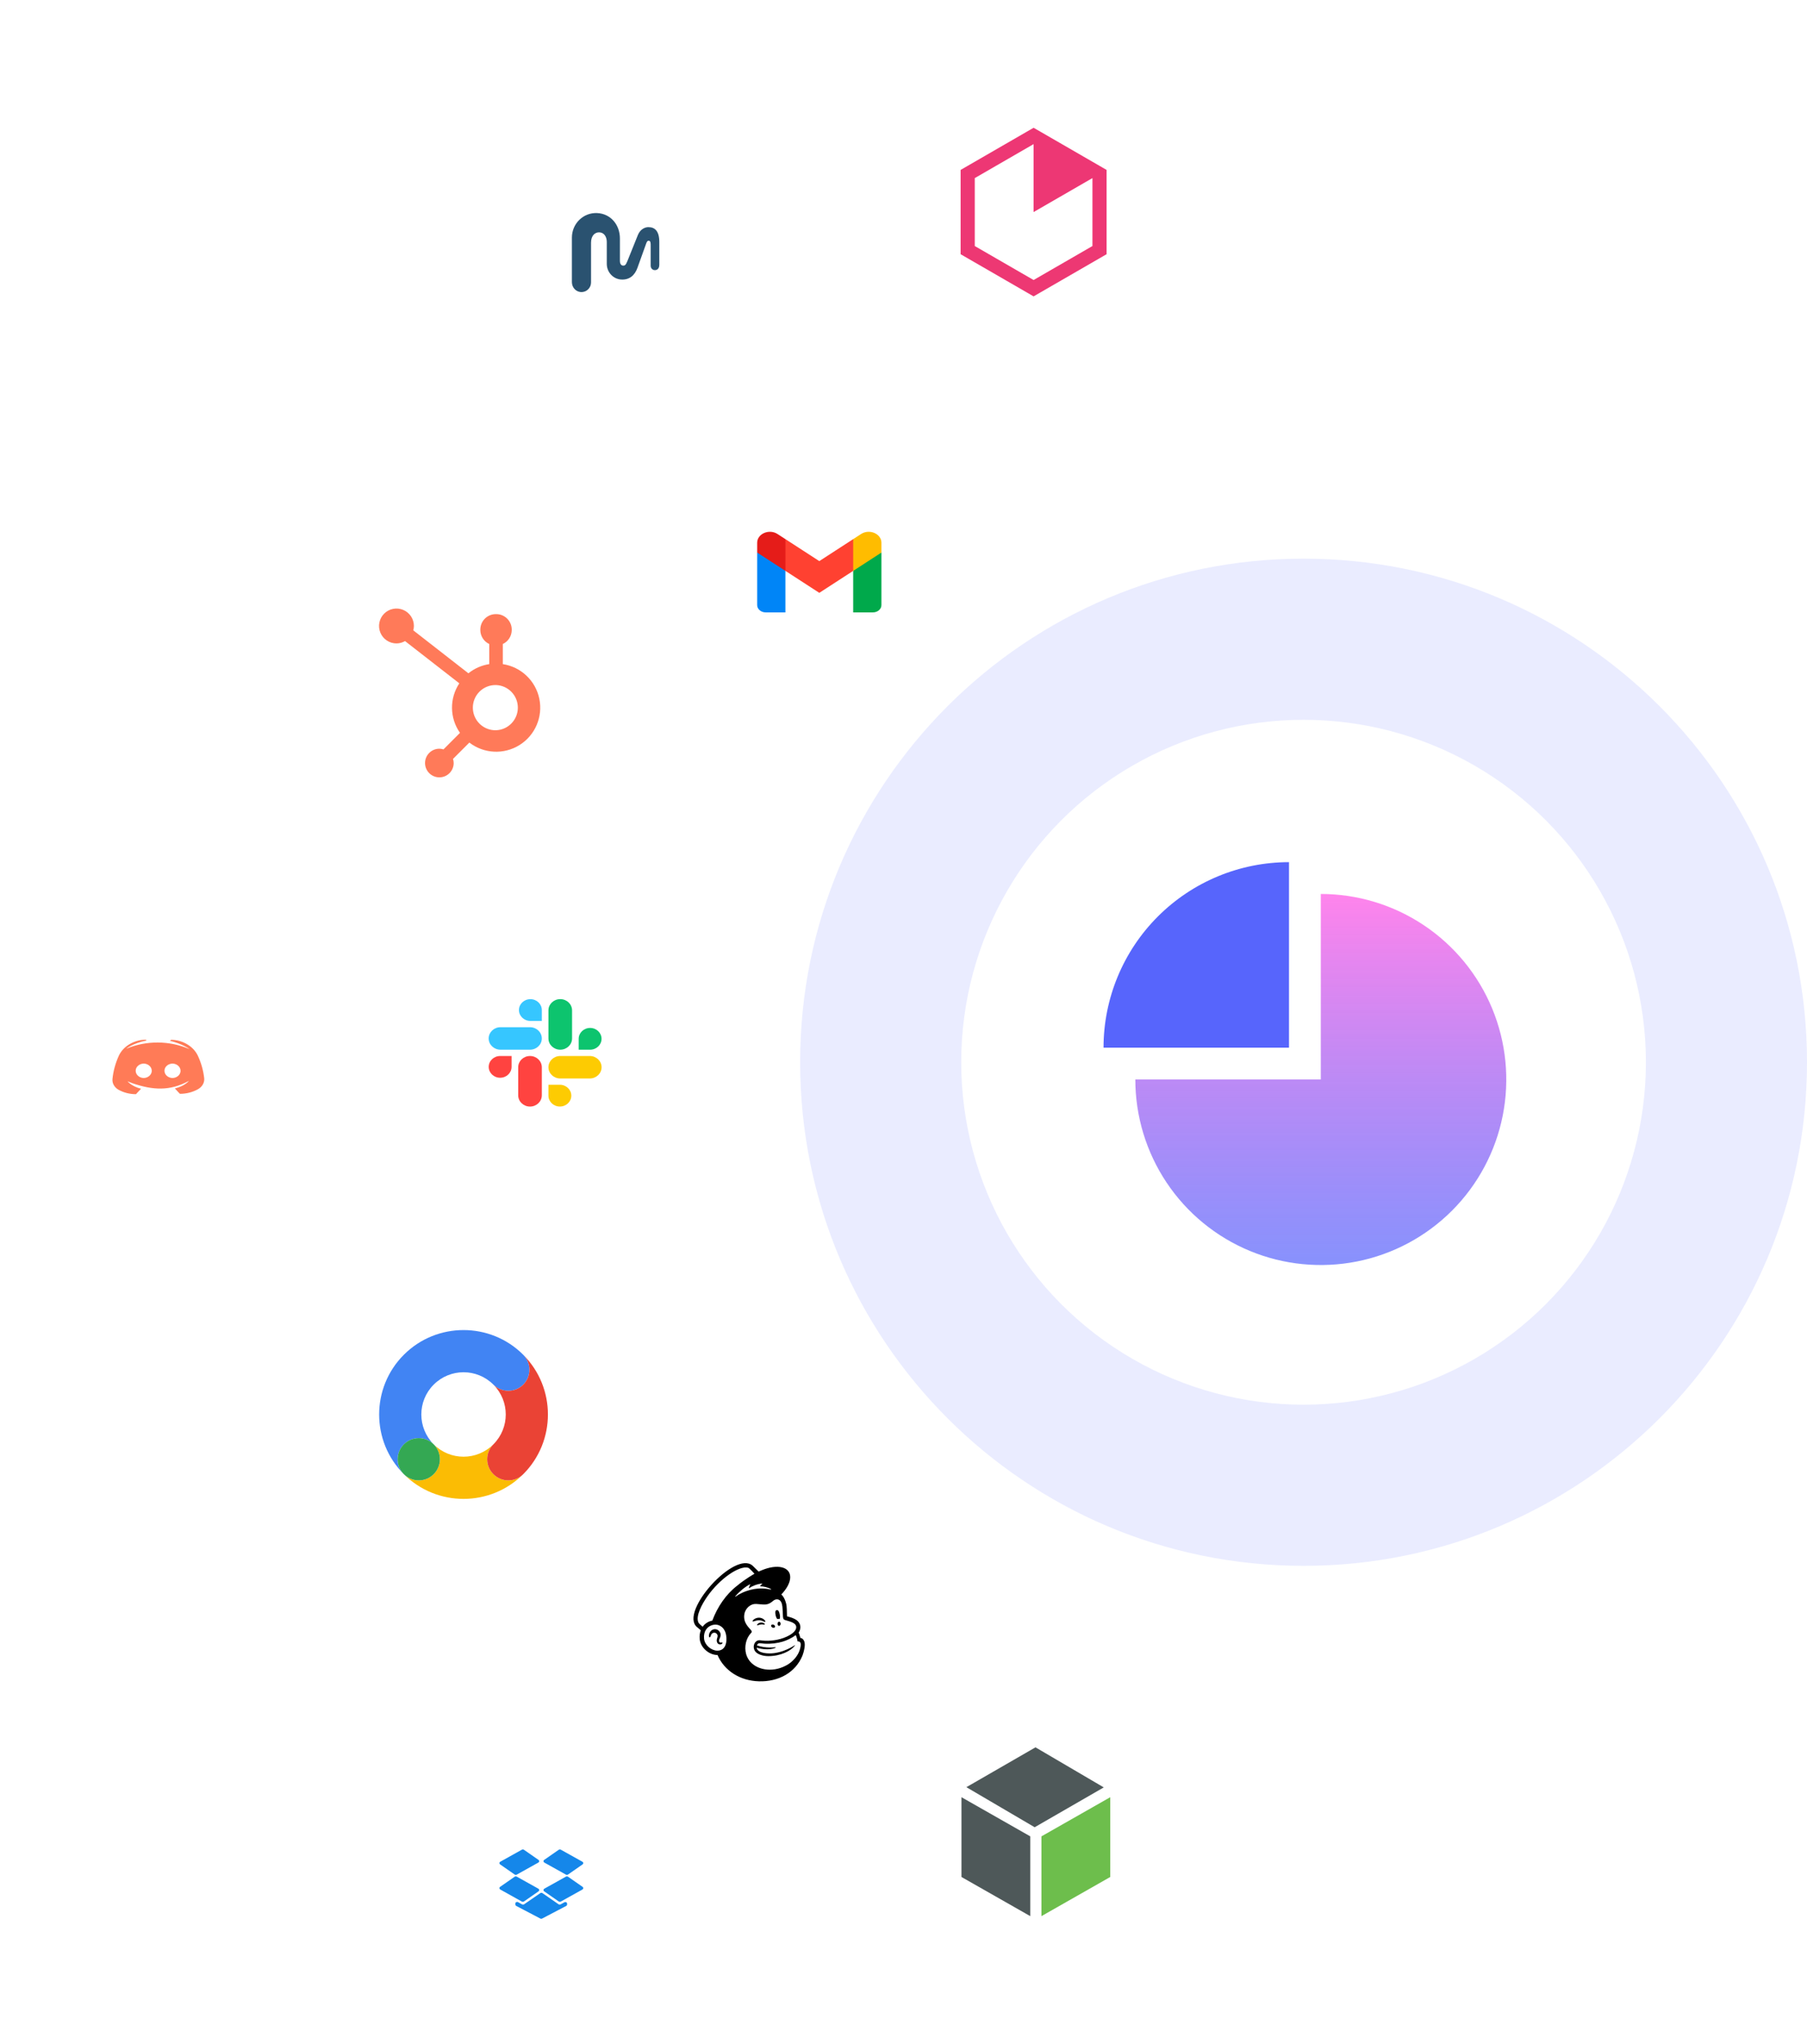 <svg width="673" height="761" viewBox="0 0 673 761" fill="none" xmlns="http://www.w3.org/2000/svg">
<g filter="url(#filter0_d_124_1743)">
<circle cx="386" cy="79" r="50" fill="white"/>
</g>
<g clip-path="url(#clip0_124_1743)">
<path d="M363.045 91.605V66.308L384.954 53.657V78.955L406.865 66.308V91.605L384.954 104.256L363.045 91.605ZM382.32 49.091L360.411 61.741L357.775 63.265V94.653L360.411 96.175L382.321 108.826L384.954 110.348L387.591 108.824L409.5 96.173L412.134 94.651V63.264L409.5 61.739L387.591 49.09L384.954 47.574L382.32 49.091Z" fill="url(#paint0_linear_124_1743)"/>
</g>
<g filter="url(#filter1_d_124_1743)">
<circle cx="59" cy="397" r="30" fill="white"/>
</g>
<path d="M49.406 403.348C56.844 405.857 63.174 406.346 70.347 402.44C70.295 402.508 68.876 404.325 65.145 405.256C65.933 406.188 67.01 407.255 67.01 407.255C69.401 407.255 71.74 406.665 73.763 405.529C75.34 404.62 76.233 403.053 76.049 401.418C75.734 398.624 74.972 395.899 73.79 393.287C72.292 389.88 68.692 387.518 64.514 387.177C64.146 387.154 63.883 387.154 63.726 387.154L63.305 387.518C68.114 388.699 70.505 390.539 70.558 390.607C63.174 387.381 54.45 387.336 47.014 390.47C47.014 390.47 49.379 388.449 54.608 387.381L54.292 387.109C53.741 387.109 53.215 387.154 52.663 387.222C48.801 387.79 45.569 390.084 44.176 393.241C42.967 395.967 42.179 398.829 41.89 401.736C41.732 403.28 42.573 404.802 44.045 405.688C45.989 406.801 48.301 407.391 50.64 407.391C50.64 407.391 51.586 406.324 52.532 405.37C48.985 404.461 47.539 402.644 47.513 402.576L48.181 402.871C48.58 403.047 48.989 403.207 49.406 403.348ZM53.53 401.373C51.822 401.327 50.482 400.078 50.535 398.579C50.587 397.171 51.901 396.035 53.53 395.99C55.238 396.035 56.578 397.284 56.526 398.783C56.447 400.192 55.16 401.327 53.53 401.373ZM64.251 401.373C62.543 401.327 61.203 400.078 61.256 398.579C61.308 397.171 62.622 396.035 64.251 395.99C65.959 396.035 67.299 397.284 67.247 398.783C67.194 400.192 65.88 401.327 64.251 401.373Z" fill="#FF7B57"/>
<g filter="url(#filter2_d_124_1743)">
<circle cx="202" cy="702" r="30" fill="white"/>
</g>
<g clip-path="url(#clip1_124_1743)">
<path d="M200.494 703.193L192.489 698.73C192.229 698.585 191.891 698.601 191.65 698.768L186.268 702.512C185.886 702.777 185.917 703.287 186.329 703.517L194.334 707.979C194.594 708.124 194.932 708.109 195.173 707.941L200.555 704.197C200.937 703.932 200.906 703.422 200.494 703.193Z" fill="#1587EA"/>
<path d="M202.681 704.197L208.063 707.941C208.304 708.109 208.642 708.124 208.902 707.979L216.907 703.517C217.319 703.287 217.35 702.777 216.968 702.512L211.586 698.768C211.345 698.601 211.007 698.585 210.747 698.73L202.742 703.193C202.331 703.422 202.3 703.932 202.681 704.197Z" fill="#1587EA"/>
<path d="M200.555 692.479L195.173 688.735C194.932 688.568 194.594 688.552 194.334 688.697L186.329 693.16C185.917 693.389 185.886 693.899 186.268 694.164L191.65 697.908C191.891 698.075 192.229 698.091 192.489 697.946L200.494 693.483C200.906 693.254 200.937 692.744 200.555 692.479Z" fill="#1587EA"/>
<path d="M216.907 693.16L208.902 688.697C208.642 688.552 208.304 688.568 208.063 688.735L202.681 692.479C202.3 692.744 202.33 693.254 202.742 693.483L210.748 697.946C211.007 698.091 211.345 698.075 211.586 697.908L216.969 694.164C217.35 693.899 217.319 693.389 216.907 693.16Z" fill="#1587EA"/>
<path d="M201.227 704.856L195.2 709.012C194.981 709.162 194.676 709.176 194.441 709.045L192.956 708.217C192.523 707.975 191.952 708.244 191.952 708.689V709.137C191.952 709.334 192.071 709.516 192.266 709.618L201.239 714.32C201.447 714.429 201.707 714.429 201.914 714.32L210.888 709.618C211.082 709.516 211.201 709.334 211.201 709.137V708.737C211.201 708.292 210.63 708.023 210.197 708.265L208.799 709.044C208.564 709.175 208.258 709.162 208.039 709.01L202.04 704.856C201.803 704.692 201.465 704.692 201.227 704.856Z" fill="#1587EA"/>
</g>
<g filter="url(#filter3_d_124_1743)">
<circle cx="229" cy="94" r="30" fill="white"/>
</g>
<g clip-path="url(#clip2_124_1743)">
<path d="M241.477 84.569C240.245 84.569 238.459 85.311 237.574 87.498C236.397 90.404 234.376 95.435 233.658 97.23C233.043 98.767 232.661 98.9 232.136 98.9C231.443 98.9 230.881 98.38 230.881 97.104V88.808C230.881 83.687 227.442 79.54 222.356 79.327C217.214 79.108 213 83.293 213 88.46V105.07C213 107.185 214.726 108.892 216.828 108.737C218.672 108.601 220.125 107.057 220.125 105.171V90.387C220.125 87.574 221.714 86.51 223.059 86.51C225.11 86.51 225.993 88.309 225.993 90.102V98.263C225.993 101.344 228.379 103.941 231.445 104.081C234.45 104.219 236.422 102.518 237.424 99.689C238.102 97.778 239.548 93.803 240.665 90.662C240.924 89.934 241.178 89.618 241.571 89.618C242.339 89.618 242.339 90.545 242.339 91.447V98.946C242.339 100.092 243.325 100.831 244.433 100.497C245.15 100.282 245.552 99.558 245.552 98.632V90.134C245.552 86.048 243.922 84.569 241.477 84.569Z" fill="#2A5270"/>
</g>
<g filter="url(#filter4_d_124_1743)">
<circle cx="203" cy="392" r="35" fill="white"/>
</g>
<path d="M197.396 393.172C194.97 393.172 192.996 395.05 192.996 397.357V407.815C192.996 410.123 194.97 412 197.396 412C199.822 412 201.795 410.123 201.795 407.815V397.357C201.795 395.05 199.822 393.172 197.396 393.172Z" fill="#FF4340"/>
<path d="M190.532 393.172H186.273C183.924 393.172 182.014 394.99 182.014 397.224C182.014 399.458 183.924 401.275 186.273 401.275C188.621 401.275 190.532 399.458 190.532 397.224V393.172Z" fill="#FF4340"/>
<path d="M182 386.643C182 388.951 183.974 390.828 186.4 390.828H197.394C199.82 390.828 201.793 388.951 201.793 386.643C201.793 384.335 199.82 382.458 197.394 382.458H186.4C183.974 382.458 182 384.335 182 386.643V386.643Z" fill="#36C6FF"/>
<path d="M197.537 380.115H201.796V376.063C201.796 373.829 199.885 372.012 197.537 372.012C195.188 372.012 193.277 373.829 193.277 376.063C193.277 378.297 195.188 380.115 197.537 380.115Z" fill="#36C6FF"/>
<path d="M208.659 390.828C211.085 390.828 213.059 388.951 213.059 386.643V376.185C213.059 373.877 211.085 372 208.659 372C206.233 372 204.26 373.877 204.26 376.185V386.643C204.26 388.951 206.233 390.828 208.659 390.828Z" fill="#0DC46E"/>
<path d="M215.523 390.828H219.783C222.131 390.828 224.042 389.01 224.042 386.776C224.042 384.542 222.131 382.725 219.783 382.725C217.434 382.725 215.523 384.542 215.523 386.776V390.828Z" fill="#0DC46E"/>
<path d="M224.053 397.357C224.053 395.05 222.08 393.172 219.654 393.172H208.659C206.233 393.172 204.26 395.05 204.26 397.357C204.26 399.665 206.233 401.542 208.659 401.542H219.654C222.08 401.542 224.053 399.665 224.053 397.357Z" fill="#FDCB02"/>
<path d="M208.519 403.886H204.26V407.938C204.26 410.172 206.171 411.989 208.519 411.989C210.868 411.989 212.778 410.172 212.778 407.938C212.778 405.704 210.868 403.886 208.519 403.886Z" fill="#FDCB02"/>
<g filter="url(#filter5_d_124_1743)">
<circle cx="279" cy="604" r="35" fill="white"/>
</g>
<g clip-path="url(#clip3_124_1743)">
<path d="M289.457 602.792C289.778 602.754 290.086 602.752 290.368 602.792C290.532 602.417 290.56 601.77 290.413 601.065C290.194 600.018 289.898 599.385 289.286 599.483C288.674 599.582 288.652 600.34 288.87 601.388C288.993 601.977 289.213 602.48 289.457 602.792Z" fill="black"/>
<path d="M284.203 603.621C284.641 603.813 284.91 603.94 285.016 603.829C285.083 603.76 285.063 603.627 284.958 603.456C284.742 603.104 284.298 602.746 283.826 602.545C282.862 602.13 281.712 602.268 280.825 602.906C280.532 603.12 280.254 603.417 280.294 603.598C280.307 603.656 280.351 603.7 280.453 603.715C280.695 603.742 281.539 603.316 282.511 603.256C283.197 603.214 283.765 603.429 284.203 603.621Z" fill="black"/>
<path d="M283.323 604.123C282.752 604.213 282.438 604.401 282.236 604.576C282.064 604.727 281.957 604.893 281.958 605.01C281.958 605.066 281.983 605.098 282.002 605.114C282.028 605.137 282.058 605.15 282.095 605.15C282.224 605.15 282.513 605.034 282.513 605.034C283.306 604.75 283.83 604.784 284.348 604.844C284.635 604.876 284.77 604.894 284.833 604.795C284.852 604.767 284.874 604.706 284.817 604.613C284.684 604.396 284.108 604.03 283.323 604.123Z" fill="black"/>
<path d="M287.682 605.968C288.069 606.158 288.496 606.084 288.634 605.801C288.773 605.519 288.572 605.136 288.185 604.946C287.797 604.755 287.371 604.83 287.232 605.112C287.094 605.395 287.295 605.778 287.682 605.968Z" fill="black"/>
<path d="M290.172 603.793C289.857 603.788 289.596 604.133 289.589 604.564C289.582 604.996 289.831 605.35 290.145 605.355C290.46 605.36 290.721 605.015 290.728 604.584C290.735 604.152 290.486 603.798 290.172 603.793Z" fill="black"/>
<path d="M269.045 611.57C268.967 611.472 268.839 611.502 268.714 611.531C268.627 611.551 268.529 611.574 268.421 611.572C268.189 611.568 267.994 611.469 267.884 611.3C267.74 611.08 267.749 610.752 267.907 610.376C267.928 610.326 267.953 610.269 267.98 610.208C268.233 609.642 268.655 608.695 268.181 607.792C267.824 607.113 267.242 606.69 266.543 606.601C265.871 606.516 265.18 606.765 264.739 607.251C264.043 608.019 263.934 609.064 264.069 609.433C264.118 609.568 264.195 609.605 264.251 609.613C264.369 609.629 264.544 609.543 264.654 609.248C264.662 609.226 264.673 609.194 264.686 609.152C264.734 608.996 264.825 608.705 264.974 608.473C265.154 608.192 265.434 607.999 265.763 607.928C266.097 607.857 266.439 607.92 266.726 608.108C267.213 608.427 267.401 609.024 267.193 609.594C267.085 609.889 266.91 610.452 266.949 610.915C267.027 611.853 267.603 612.229 268.121 612.269C268.625 612.288 268.977 612.005 269.066 611.799C269.118 611.676 269.074 611.602 269.045 611.57Z" fill="black"/>
<path d="M298.108 609.856C298.089 609.789 297.964 609.332 297.793 608.782C297.621 608.232 297.443 607.845 297.443 607.845C298.131 606.815 298.144 605.893 298.052 605.372C297.955 604.725 297.685 604.173 297.143 603.604C296.6 603.034 295.49 602.45 293.93 602.012C293.751 601.962 293.163 601.801 293.111 601.785C293.107 601.751 293.068 599.855 293.032 599.041C293.007 598.453 292.956 597.534 292.671 596.629C292.331 595.405 291.74 594.333 291.001 593.648C293.039 591.534 294.312 589.207 294.309 587.21C294.303 583.369 289.587 582.207 283.774 584.614C283.768 584.616 282.552 585.132 282.543 585.137C282.537 585.131 280.316 582.952 280.283 582.923C273.656 577.143 252.937 600.173 259.561 605.767L261.009 606.993C260.634 607.966 260.486 609.08 260.607 610.279C260.761 611.818 261.555 613.294 262.842 614.434C264.064 615.517 265.67 616.202 267.229 616.2C269.807 622.141 275.697 625.785 282.603 625.99C290.011 626.21 296.23 622.734 298.835 616.49C299.006 616.052 299.729 614.077 299.729 612.334C299.729 610.582 298.739 609.856 298.108 609.856ZM267.799 614.532C267.574 614.57 267.344 614.585 267.113 614.58C264.875 614.52 262.458 612.506 262.218 610.117C261.953 607.476 263.302 605.444 265.691 604.962C265.976 604.905 266.321 604.872 266.693 604.891C268.032 604.964 270.004 605.992 270.455 608.907C270.854 611.49 270.22 614.119 267.799 614.532ZM265.3 603.383C263.813 603.672 262.502 604.515 261.701 605.679C261.222 605.279 260.329 604.506 260.172 604.205C258.892 601.775 261.568 597.051 263.438 594.384C268.057 587.791 275.293 582.801 278.643 583.706C279.187 583.86 280.991 585.951 280.991 585.951C280.991 585.951 277.642 587.809 274.537 590.398C270.354 593.62 267.193 598.302 265.3 603.383ZM273.833 594.357C275.475 592.459 277.497 590.809 279.308 589.882C279.371 589.85 279.437 589.918 279.403 589.98C279.259 590.24 278.982 590.798 278.895 591.221C278.881 591.287 278.953 591.336 279.008 591.298C280.135 590.53 282.095 589.707 283.814 589.602C283.888 589.597 283.924 589.692 283.865 589.737C283.604 589.937 283.318 590.215 283.109 590.496C283.074 590.543 283.107 590.612 283.166 590.613C284.374 590.621 286.076 591.044 287.185 591.666C287.26 591.708 287.206 591.853 287.122 591.834C285.444 591.449 282.697 591.158 279.843 591.854C277.295 592.475 275.351 593.434 273.932 594.466C273.861 594.518 273.775 594.424 273.833 594.357ZM298.184 612.924C297.862 614.873 297.034 616.455 295.641 617.91C294.794 618.823 293.765 619.616 292.588 620.193C291.963 620.521 291.297 620.805 290.594 621.035C285.345 622.749 279.972 620.864 278.24 616.817C278.102 616.513 277.985 616.194 277.893 615.861C277.155 613.194 277.782 609.994 279.74 607.98C279.74 607.98 279.74 607.98 279.74 607.979C279.861 607.851 279.984 607.7 279.984 607.51C279.984 607.351 279.883 607.183 279.795 607.064C279.11 606.071 276.737 604.377 277.213 601.099C277.555 598.745 279.614 597.086 281.534 597.185C281.696 597.193 281.859 597.203 282.021 597.213C282.853 597.262 283.579 597.369 284.264 597.397C285.41 597.447 286.441 597.28 287.662 596.263C288.074 595.92 288.404 595.622 288.962 595.527C289.021 595.517 289.167 595.465 289.459 595.479C289.757 595.495 290.041 595.577 290.296 595.746C291.275 596.398 291.413 597.975 291.464 599.129C291.493 599.788 291.573 601.381 291.6 601.839C291.662 602.885 291.937 603.033 292.494 603.216C292.807 603.319 293.097 603.395 293.525 603.516C294.821 603.879 295.589 604.248 296.073 604.723C296.362 605.019 296.496 605.333 296.538 605.634C296.69 606.748 295.672 608.125 292.977 609.376C290.031 610.743 286.457 611.09 283.988 610.815C283.798 610.794 283.125 610.717 283.122 610.717C281.147 610.451 280.02 613.004 281.206 614.753C281.97 615.88 284.051 616.613 286.133 616.614C290.907 616.614 294.577 614.576 295.942 612.815C295.983 612.762 295.987 612.756 296.051 612.659C296.118 612.558 296.063 612.502 295.979 612.559C294.864 613.322 289.91 616.352 284.612 615.44C284.612 615.44 283.968 615.335 283.38 615.106C282.913 614.924 281.936 614.475 281.817 613.472C286.093 614.794 288.785 613.544 288.785 613.544C288.834 613.524 288.868 613.468 288.862 613.413C288.855 613.345 288.795 613.296 288.727 613.303C288.727 613.303 285.222 613.821 281.911 612.609C282.271 611.437 283.23 611.86 284.68 611.977C287.292 612.133 289.634 611.751 291.365 611.255C292.864 610.824 294.834 609.976 296.364 608.768C296.88 609.902 297.062 611.149 297.062 611.149C297.062 611.149 297.461 611.078 297.795 611.283C298.11 611.478 298.342 611.881 298.184 612.924Z" fill="black"/>
</g>
<g filter="url(#filter6_d_124_1743)">
<circle cx="172" cy="258" r="50" fill="white"/>
</g>
<path d="M187.268 247.268V239.783C188.257 239.32 189.094 238.587 189.683 237.667C190.271 236.747 190.586 235.679 190.591 234.587V234.416C190.591 231.232 188.01 228.651 184.827 228.651H184.655C181.472 228.651 178.891 231.232 178.891 234.416V234.587C178.896 235.679 179.211 236.747 179.8 237.667C180.388 238.587 181.225 239.32 182.215 239.783V247.268C179.372 247.703 176.694 248.882 174.453 250.685L153.925 234.695C154.071 234.167 154.148 233.624 154.156 233.078C154.159 231.794 153.78 230.537 153.069 229.468C152.357 228.398 151.344 227.564 150.158 227.07C148.972 226.576 147.666 226.445 146.406 226.694C145.146 226.942 143.987 227.559 143.078 228.466C142.168 229.373 141.547 230.529 141.295 231.789C141.042 233.048 141.169 234.354 141.659 235.542C142.149 236.73 142.98 237.745 144.047 238.46C145.114 239.175 146.369 239.558 147.654 239.56C148.778 239.554 149.88 239.254 150.852 238.69L171.067 254.42C167.35 260.034 167.45 267.351 171.317 272.862L165.169 279.012C164.672 278.853 164.154 278.769 163.632 278.762C160.688 278.764 158.302 281.152 158.303 284.097C158.304 287.041 160.691 289.428 163.635 289.428C166.579 289.429 168.967 287.044 168.97 284.099C168.963 283.578 168.878 283.06 168.719 282.563L174.802 276.479C180.236 280.662 187.7 281.023 193.513 277.382C199.325 273.741 202.258 266.868 200.866 260.153C199.473 253.437 194.049 248.297 187.268 247.268ZM184.747 271.886C183.623 271.916 182.505 271.721 181.458 271.312C180.411 270.903 179.456 270.288 178.651 269.504C177.845 268.72 177.205 267.782 176.768 266.747C176.331 265.711 176.106 264.598 176.106 263.474C176.106 262.35 176.331 261.238 176.768 260.202C177.205 259.166 177.845 258.229 178.651 257.445C179.456 256.661 180.411 256.046 181.458 255.637C182.505 255.228 183.623 255.033 184.747 255.063C189.275 255.221 192.864 258.937 192.867 263.468C192.869 267.999 189.283 271.718 184.755 271.882" fill="#FF7A59"/>
<g filter="url(#filter7_d_124_1743)">
<circle cx="172" cy="526" r="50" fill="white"/>
</g>
<g clip-path="url(#clip4_124_1743)">
<path d="M183.759 548.877C180.69 545.809 180.69 540.831 183.759 537.759C177.619 543.899 167.666 543.899 161.526 537.759C164.594 540.828 164.594 545.806 161.526 548.877C158.457 551.946 153.479 551.946 150.408 548.877C162.668 561.137 182.616 561.137 194.876 548.877C191.805 551.946 186.827 551.946 183.759 548.877Z" fill="#FBBC04"/>
<path d="M194.876 504.409C182.616 492.149 162.668 492.149 150.408 504.409C138.148 516.669 138.148 536.617 150.408 548.877C147.34 545.809 147.34 540.831 150.408 537.76C153.477 534.691 158.455 534.691 161.526 537.76C155.386 531.62 155.386 521.666 161.526 515.527C167.666 509.387 177.619 509.387 183.759 515.527C186.827 518.595 191.805 518.595 194.876 515.527C197.945 512.455 197.945 507.48 194.876 504.409Z" fill="#4184F3"/>
<path d="M155.965 551.178C160.307 551.178 163.827 547.659 163.827 543.317C163.827 538.975 160.307 535.455 155.965 535.455C151.623 535.455 148.104 538.975 148.104 543.317C148.104 547.659 151.623 551.178 155.965 551.178Z" fill="#34A853"/>
<path d="M194.876 504.409C197.945 507.477 197.945 512.455 194.876 515.526C191.808 518.595 186.83 518.595 183.758 515.526C189.898 521.666 189.898 531.619 183.758 537.759C180.69 540.828 180.69 545.806 183.758 548.877C186.827 551.945 191.805 551.945 194.876 548.877C207.134 536.617 207.134 516.669 194.876 504.409Z" fill="#EA4335"/>
</g>
<g filter="url(#filter8_d_124_1743)">
<circle cx="386" cy="682" r="50" fill="white"/>
</g>
<g clip-path="url(#clip5_124_1743)">
<path d="M358.093 669.141L383.718 683.722V713.428L358.093 698.847V669.141Z" fill="#4E5859"/>
<path d="M413.496 669.141L387.87 683.722V713.428L413.496 698.847V669.141Z" fill="#6DBE4C"/>
<path d="M359.92 665.407L385.351 680.326L411.087 665.49L385.656 650.571L359.92 665.407Z" fill="#4E5859"/>
</g>
<g filter="url(#filter9_d_124_1743)">
<circle cx="305" cy="213" r="35" fill="white"/>
</g>
<g clip-path="url(#clip6_124_1743)">
<path d="M285.157 228.004H292.519V212.55L287.698 205.273L282.002 205.732V225.277C282.002 226.784 283.414 228.004 285.157 228.004Z" fill="#0085F7"/>
<path d="M317.761 228.004H325.123C326.866 228.004 328.278 226.784 328.278 225.277V205.732L322.59 205.273L317.761 212.55V228.004H317.761Z" fill="#00A94B"/>
<path d="M317.762 200.731L313.438 207.864L317.762 212.549L328.279 205.731V202.094C328.279 198.724 323.828 196.799 320.707 198.822L317.762 200.731Z" fill="#FFBC00"/>
<path fill-rule="evenodd" clip-rule="evenodd" d="M292.519 212.549L288.398 205.024L292.519 200.73L305.14 208.912L317.761 200.73V212.549L305.14 220.73L292.519 212.549Z" fill="#FF4131"/>
<path d="M282.002 202.094V205.731L292.519 212.549V200.731L289.574 198.822C286.453 196.799 282.002 198.724 282.002 202.094Z" fill="#E51C19"/>
</g>
<path d="M673 395.5C673 499.053 589.053 583 485.5 583C381.947 583 298 499.053 298 395.5C298 291.947 381.947 208 485.5 208C589.053 208 673 291.947 673 395.5ZM377.188 395.5C377.188 455.319 425.681 503.812 485.5 503.812C545.319 503.812 593.812 455.319 593.812 395.5C593.812 335.681 545.319 287.188 485.5 287.188C425.681 287.188 377.188 335.681 377.188 395.5Z" fill="#EAECFF"/>
<circle cx="485.5" cy="395.5" r="127.5" fill="white"/>
<path d="M422.842 401.921C422.842 415.583 426.893 428.939 434.484 440.299C442.074 451.659 452.863 460.513 465.485 465.741C478.108 470.97 491.997 472.338 505.397 469.672C518.797 467.007 531.106 460.428 540.767 450.767C550.427 441.106 557.006 428.797 559.672 415.397C562.337 401.997 560.969 388.108 555.741 375.485C550.513 362.863 541.659 352.074 530.299 344.484C518.939 336.893 505.583 332.842 491.921 332.842L491.921 401.921L422.842 401.921Z" fill="url(#paint1_linear_124_1743)"/>
<path d="M480.079 321C461.758 321 444.187 328.278 431.233 341.233C418.278 354.188 411 371.758 411 390.079L480.079 390.079V321Z" fill="#5765FC"/>
<defs>
<filter id="filter0_d_124_1743" x="307" y="0" width="158" height="158" filterUnits="userSpaceOnUse" color-interpolation-filters="sRGB">
<feFlood flood-opacity="0" result="BackgroundImageFix"/>
<feColorMatrix in="SourceAlpha" type="matrix" values="0 0 0 0 0 0 0 0 0 0 0 0 0 0 0 0 0 0 127 0" result="hardAlpha"/>
<feOffset/>
<feGaussianBlur stdDeviation="14.5"/>
<feComposite in2="hardAlpha" operator="out"/>
<feColorMatrix type="matrix" values="0 0 0 0 0.342 0 0 0 0 0.396 0 0 0 0 0.988 0 0 0 0.2 0"/>
<feBlend mode="normal" in2="BackgroundImageFix" result="effect1_dropShadow_124_1743"/>
<feBlend mode="normal" in="SourceGraphic" in2="effect1_dropShadow_124_1743" result="shape"/>
</filter>
<filter id="filter1_d_124_1743" x="0" y="338" width="118" height="118" filterUnits="userSpaceOnUse" color-interpolation-filters="sRGB">
<feFlood flood-opacity="0" result="BackgroundImageFix"/>
<feColorMatrix in="SourceAlpha" type="matrix" values="0 0 0 0 0 0 0 0 0 0 0 0 0 0 0 0 0 0 127 0" result="hardAlpha"/>
<feOffset/>
<feGaussianBlur stdDeviation="14.5"/>
<feComposite in2="hardAlpha" operator="out"/>
<feColorMatrix type="matrix" values="0 0 0 0 0.342 0 0 0 0 0.396 0 0 0 0 0.988 0 0 0 0.2 0"/>
<feBlend mode="normal" in2="BackgroundImageFix" result="effect1_dropShadow_124_1743"/>
<feBlend mode="normal" in="SourceGraphic" in2="effect1_dropShadow_124_1743" result="shape"/>
</filter>
<filter id="filter2_d_124_1743" x="143" y="643" width="118" height="118" filterUnits="userSpaceOnUse" color-interpolation-filters="sRGB">
<feFlood flood-opacity="0" result="BackgroundImageFix"/>
<feColorMatrix in="SourceAlpha" type="matrix" values="0 0 0 0 0 0 0 0 0 0 0 0 0 0 0 0 0 0 127 0" result="hardAlpha"/>
<feOffset/>
<feGaussianBlur stdDeviation="14.5"/>
<feComposite in2="hardAlpha" operator="out"/>
<feColorMatrix type="matrix" values="0 0 0 0 0.342 0 0 0 0 0.396 0 0 0 0 0.988 0 0 0 0.2 0"/>
<feBlend mode="normal" in2="BackgroundImageFix" result="effect1_dropShadow_124_1743"/>
<feBlend mode="normal" in="SourceGraphic" in2="effect1_dropShadow_124_1743" result="shape"/>
</filter>
<filter id="filter3_d_124_1743" x="170" y="35" width="118" height="118" filterUnits="userSpaceOnUse" color-interpolation-filters="sRGB">
<feFlood flood-opacity="0" result="BackgroundImageFix"/>
<feColorMatrix in="SourceAlpha" type="matrix" values="0 0 0 0 0 0 0 0 0 0 0 0 0 0 0 0 0 0 127 0" result="hardAlpha"/>
<feOffset/>
<feGaussianBlur stdDeviation="14.5"/>
<feComposite in2="hardAlpha" operator="out"/>
<feColorMatrix type="matrix" values="0 0 0 0 0.342 0 0 0 0 0.396 0 0 0 0 0.988 0 0 0 0.2 0"/>
<feBlend mode="normal" in2="BackgroundImageFix" result="effect1_dropShadow_124_1743"/>
<feBlend mode="normal" in="SourceGraphic" in2="effect1_dropShadow_124_1743" result="shape"/>
</filter>
<filter id="filter4_d_124_1743" x="139" y="328" width="128" height="128" filterUnits="userSpaceOnUse" color-interpolation-filters="sRGB">
<feFlood flood-opacity="0" result="BackgroundImageFix"/>
<feColorMatrix in="SourceAlpha" type="matrix" values="0 0 0 0 0 0 0 0 0 0 0 0 0 0 0 0 0 0 127 0" result="hardAlpha"/>
<feOffset/>
<feGaussianBlur stdDeviation="14.5"/>
<feComposite in2="hardAlpha" operator="out"/>
<feColorMatrix type="matrix" values="0 0 0 0 0.342 0 0 0 0 0.396 0 0 0 0 0.988 0 0 0 0.2 0"/>
<feBlend mode="normal" in2="BackgroundImageFix" result="effect1_dropShadow_124_1743"/>
<feBlend mode="normal" in="SourceGraphic" in2="effect1_dropShadow_124_1743" result="shape"/>
</filter>
<filter id="filter5_d_124_1743" x="215" y="540" width="128" height="128" filterUnits="userSpaceOnUse" color-interpolation-filters="sRGB">
<feFlood flood-opacity="0" result="BackgroundImageFix"/>
<feColorMatrix in="SourceAlpha" type="matrix" values="0 0 0 0 0 0 0 0 0 0 0 0 0 0 0 0 0 0 127 0" result="hardAlpha"/>
<feOffset/>
<feGaussianBlur stdDeviation="14.5"/>
<feComposite in2="hardAlpha" operator="out"/>
<feColorMatrix type="matrix" values="0 0 0 0 0.342 0 0 0 0 0.396 0 0 0 0 0.988 0 0 0 0.2 0"/>
<feBlend mode="normal" in2="BackgroundImageFix" result="effect1_dropShadow_124_1743"/>
<feBlend mode="normal" in="SourceGraphic" in2="effect1_dropShadow_124_1743" result="shape"/>
</filter>
<filter id="filter6_d_124_1743" x="93" y="179" width="158" height="158" filterUnits="userSpaceOnUse" color-interpolation-filters="sRGB">
<feFlood flood-opacity="0" result="BackgroundImageFix"/>
<feColorMatrix in="SourceAlpha" type="matrix" values="0 0 0 0 0 0 0 0 0 0 0 0 0 0 0 0 0 0 127 0" result="hardAlpha"/>
<feOffset/>
<feGaussianBlur stdDeviation="14.5"/>
<feComposite in2="hardAlpha" operator="out"/>
<feColorMatrix type="matrix" values="0 0 0 0 0.342 0 0 0 0 0.396 0 0 0 0 0.988 0 0 0 0.2 0"/>
<feBlend mode="normal" in2="BackgroundImageFix" result="effect1_dropShadow_124_1743"/>
<feBlend mode="normal" in="SourceGraphic" in2="effect1_dropShadow_124_1743" result="shape"/>
</filter>
<filter id="filter7_d_124_1743" x="93" y="447" width="158" height="158" filterUnits="userSpaceOnUse" color-interpolation-filters="sRGB">
<feFlood flood-opacity="0" result="BackgroundImageFix"/>
<feColorMatrix in="SourceAlpha" type="matrix" values="0 0 0 0 0 0 0 0 0 0 0 0 0 0 0 0 0 0 127 0" result="hardAlpha"/>
<feOffset/>
<feGaussianBlur stdDeviation="14.5"/>
<feComposite in2="hardAlpha" operator="out"/>
<feColorMatrix type="matrix" values="0 0 0 0 0.342 0 0 0 0 0.396 0 0 0 0 0.988 0 0 0 0.2 0"/>
<feBlend mode="normal" in2="BackgroundImageFix" result="effect1_dropShadow_124_1743"/>
<feBlend mode="normal" in="SourceGraphic" in2="effect1_dropShadow_124_1743" result="shape"/>
</filter>
<filter id="filter8_d_124_1743" x="307" y="603" width="158" height="158" filterUnits="userSpaceOnUse" color-interpolation-filters="sRGB">
<feFlood flood-opacity="0" result="BackgroundImageFix"/>
<feColorMatrix in="SourceAlpha" type="matrix" values="0 0 0 0 0 0 0 0 0 0 0 0 0 0 0 0 0 0 127 0" result="hardAlpha"/>
<feOffset/>
<feGaussianBlur stdDeviation="14.5"/>
<feComposite in2="hardAlpha" operator="out"/>
<feColorMatrix type="matrix" values="0 0 0 0 0.342 0 0 0 0 0.396 0 0 0 0 0.988 0 0 0 0.2 0"/>
<feBlend mode="normal" in2="BackgroundImageFix" result="effect1_dropShadow_124_1743"/>
<feBlend mode="normal" in="SourceGraphic" in2="effect1_dropShadow_124_1743" result="shape"/>
</filter>
<filter id="filter9_d_124_1743" x="241" y="149" width="128" height="128" filterUnits="userSpaceOnUse" color-interpolation-filters="sRGB">
<feFlood flood-opacity="0" result="BackgroundImageFix"/>
<feColorMatrix in="SourceAlpha" type="matrix" values="0 0 0 0 0 0 0 0 0 0 0 0 0 0 0 0 0 0 127 0" result="hardAlpha"/>
<feOffset/>
<feGaussianBlur stdDeviation="14.5"/>
<feComposite in2="hardAlpha" operator="out"/>
<feColorMatrix type="matrix" values="0 0 0 0 0.342 0 0 0 0 0.396 0 0 0 0 0.988 0 0 0 0.2 0"/>
<feBlend mode="normal" in2="BackgroundImageFix" result="effect1_dropShadow_124_1743"/>
<feBlend mode="normal" in="SourceGraphic" in2="effect1_dropShadow_124_1743" result="shape"/>
</filter>
<linearGradient id="paint0_linear_124_1743" x1="3070.28" y1="6325.17" x2="3070.28" y2="47.762" gradientUnits="userSpaceOnUse">
<stop stop-color="#F37C27"/>
<stop offset="1" stop-color="#ED3774"/>
</linearGradient>
<linearGradient id="paint1_linear_124_1743" x1="491.921" y1="332.842" x2="491.921" y2="471" gradientUnits="userSpaceOnUse">
<stop stop-color="#FF73E9" stop-opacity="0.88"/>
<stop offset="1" stop-color="#5765FC" stop-opacity="0.71"/>
</linearGradient>
<clipPath id="clip0_124_1743">
<rect width="54.359" height="62.857" fill="white" transform="translate(357.775 47.572)"/>
</clipPath>
<clipPath id="clip1_124_1743">
<rect width="31.236" height="27" fill="white" transform="translate(186 688)"/>
</clipPath>
<clipPath id="clip2_124_1743">
<rect width="32.552" height="30" fill="white" transform="translate(213 79)"/>
</clipPath>
<clipPath id="clip3_124_1743">
<rect width="44" height="44" fill="white" transform="translate(257 582)"/>
</clipPath>
<clipPath id="clip4_124_1743">
<rect width="62.857" height="62.857" fill="white" transform="translate(141.214 495.214)"/>
</clipPath>
<clipPath id="clip5_124_1743">
<rect width="55.415" height="62.857" fill="white" transform="translate(358.087 650.571)"/>
</clipPath>
<clipPath id="clip6_124_1743">
<rect width="46.276" height="40" fill="white" transform="translate(282 193)"/>
</clipPath>
</defs>
</svg>

